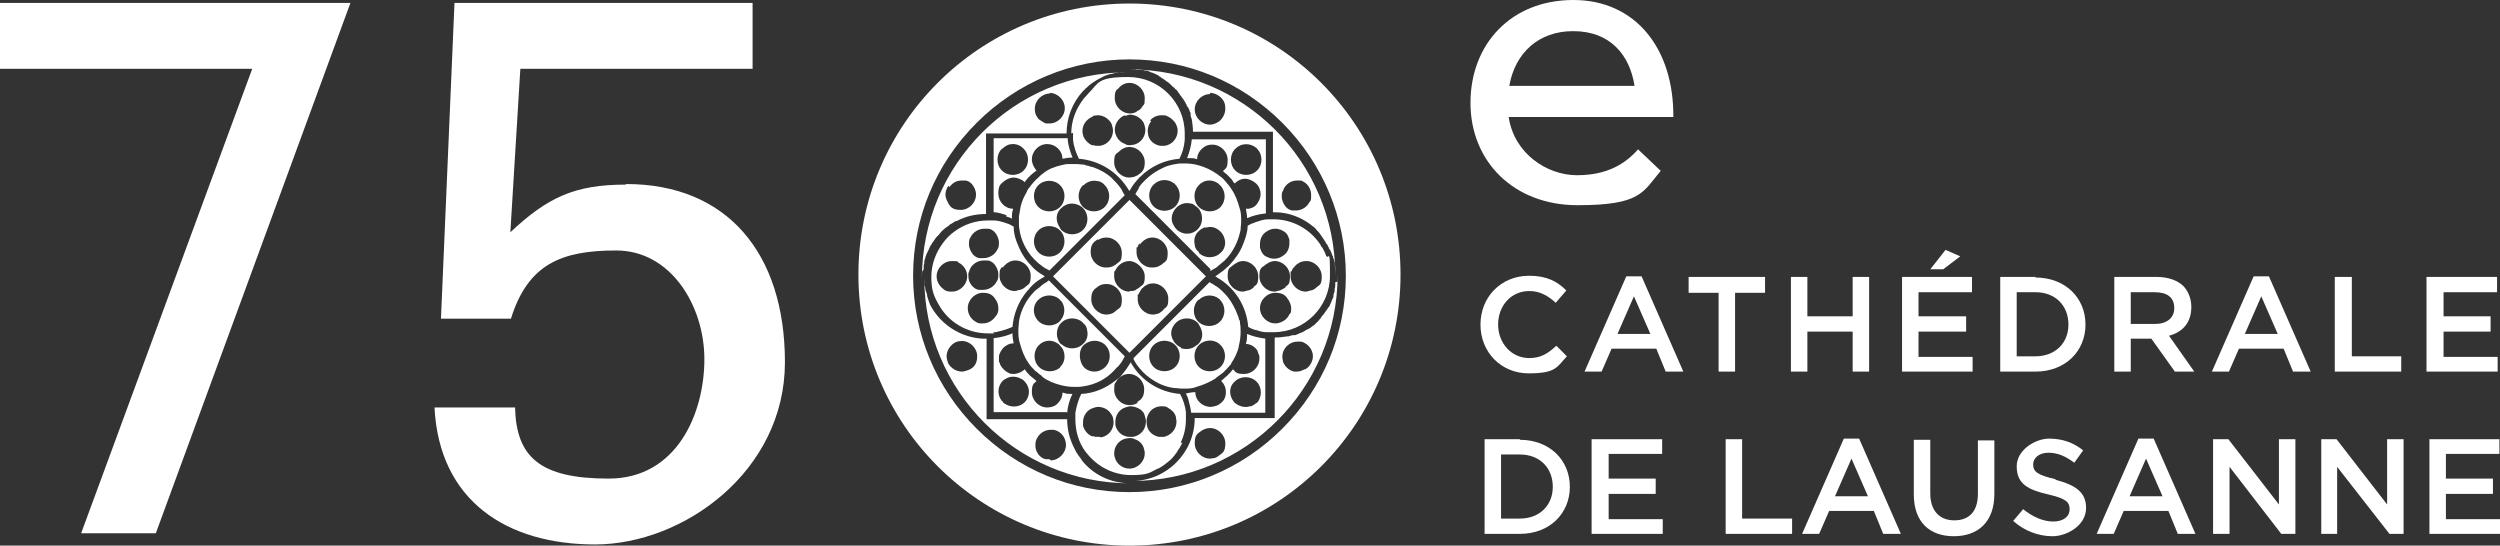 <?xml version="1.0" encoding="UTF-8"?>
<svg id="Calque_1" xmlns="http://www.w3.org/2000/svg" version="1.1" viewBox="0 0 425.2 92.8">
  <rect x="0" y="0" width="425.2" height="92.8" fill="#333333" stroke="none"/>
  <!-- Generator: Adobe Illustrator 29.3.1, SVG Export Plug-In . SVG Version: 2.1.0 Build 151)  -->
  <defs>
    <style>
      .st0 {
        fill: #fff;
      }
    </style>
  </defs>
  <polygon class="st0" points="0 11.7 42.9 11.7 13.8 90.7 26.5 90.7 59.6 .5 0 .5 0 11.7"/>
  <path class="st0" d="M106.4,31.4c-8.7,0-13.3,2.2-19.6,8.1l1.7-27.8h39.5V.5h-50.7l-2.3,53.7h11.9c2.9-9.3,8.6-11.6,17.9-11.6s15,9.4,15,18.5-4.6,20.3-16.3,20.3-15.7-3.7-15.9-12.1h-13.7c.8,15.9,12.3,23.3,27.3,23.3s32.3-12.4,32.3-31-9.9-30.3-27-30.3Z"/>
  <path class="st0" d="M282.5,29.1l-3.9-3.7c-2.2,2.5-5.3,4.4-10.4,4.4s-10.7-3.7-11.6-9.9h28C284.7,8.3,278.2,0,267.6,0s-17.5,7.5-17.5,17.5,7.4,17.4,18.2,17.4,11.1-2.2,14.2-5.9ZM267.6,5.3c6.3,0,9.6,4.1,10.4,9.3h-21.3c1-5.7,5.1-9.3,10.8-9.3Z"/>
  <polygon class="st0" points="295.1 63.2 295.1 49.8 300.2 49.8 300.2 47.1 287.2 47.1 287.2 49.8 292.3 49.8 292.3 63.2 295.1 63.2"/>
  <path class="st0" d="M279.2,47h-2.6l-7.1,16.2h2.9l1.7-3.9h7.6l1.6,3.9h3l-7.1-16.2ZM275.1,56.8l2.8-6.4,2.8,6.4h-5.5Z"/>
  <path class="st0" d="M313.6,74.6l-7.1,16.2h2.9l1.7-3.9h7.6l1.6,3.9h3l-7.1-16.2h-2.6ZM312.1,84.4l2.8-6.4,2.8,6.4h-5.5Z"/>
  <polygon class="st0" points="296.3 74.7 293.5 74.7 293.5 90.8 304.8 90.8 304.8 88.2 296.3 88.2 296.3 74.7"/>
  <polygon class="st0" points="335.5 60.7 326.3 60.7 326.3 56.4 334.4 56.4 334.4 53.8 326.3 53.8 326.3 49.7 335.4 49.7 335.4 47.1 323.5 47.1 323.5 63.2 335.5 63.2 335.5 60.7"/>
  <polygon class="st0" points="406 85.8 397.4 74.7 394.8 74.7 394.8 90.8 397.5 90.8 397.5 79.4 406.4 90.8 408.8 90.8 408.8 74.7 406 74.7 406 85.8"/>
  <path class="st0" d="M260.1,49.5c1.8,0,3.2.8,4.5,2l1.8-2.1c-1.5-1.5-3.3-2.5-6.3-2.5-4.9,0-8.3,3.7-8.3,8.3h0c0,4.7,3.5,8.3,8.2,8.3s4.8-1.1,6.5-2.9l-1.8-1.8c-1.4,1.3-2.6,2.1-4.6,2.1-3.1,0-5.3-2.6-5.3-5.7h0c0-3.2,2.2-5.7,5.3-5.7Z"/>
  <polygon class="st0" points="273.6 84 281.6 84 281.6 81.4 273.6 81.4 273.6 77.2 282.7 77.2 282.7 74.7 270.7 74.7 270.7 90.8 282.8 90.8 282.8 88.3 273.6 88.3 273.6 84"/>
  <path class="st0" d="M258.5,74.7h-6v16.1h6c5.1,0,8.5-3.5,8.5-8h0c0-4.6-3.5-8-8.5-8ZM264.1,82.8c0,3.1-2.2,5.4-5.6,5.4h-3.2v-10.9h3.2c3.4,0,5.6,2.3,5.6,5.5h0Z"/>
  <path class="st0" d="M383.3,47l-7.1,16.2h2.9l1.7-3.9h7.6l1.6,3.9h3l-7.1-16.2h-2.6ZM381.8,56.8l2.8-6.4,2.8,6.4h-5.5Z"/>
  <path class="st0" d="M346.2,47.1h-6v16.1h6c5.1,0,8.5-3.5,8.5-8h0c0-4.6-3.5-8-8.5-8ZM351.8,55.2c0,3.1-2.2,5.4-5.6,5.4h-3.2v-10.9h3.2c3.4,0,5.6,2.3,5.6,5.5h0Z"/>
  <polygon class="st0" points="387.6 85.8 379 74.7 376.4 74.7 376.4 90.8 379.2 90.8 379.2 79.4 388 90.8 390.4 90.8 390.4 74.7 387.6 74.7 387.6 85.8"/>
  <polygon class="st0" points="307.4 56.4 315.1 56.4 315.1 63.2 317.9 63.2 317.9 47.1 315.1 47.1 315.1 53.8 307.4 53.8 307.4 47.1 304.6 47.1 304.6 63.2 307.4 63.2 307.4 56.4"/>
  <polygon class="st0" points="333.4 43.6 330.9 42.5 328.3 45.8 330.5 45.8 333.4 43.6"/>
  <path class="st0" d="M349.6,81.5c-3.1-.7-3.8-1.3-3.8-2.5h0c0-1.1,1-2,2.6-2s2.9.6,4.4,1.7l1.5-2.1c-1.6-1.3-3.5-2-5.8-2s-5.5,1.9-5.5,4.7h0c0,3,1.9,4,5.4,4.8,3,.7,3.6,1.3,3.6,2.5h0c0,1.3-1.1,2.1-2.8,2.1s-3.5-.8-5.1-2.1l-1.7,2c1.9,1.7,4.3,2.6,6.7,2.6s5.7-1.8,5.7-4.8h0c0-2.7-1.8-3.9-5.2-4.8Z"/>
  <polygon class="st0" points="424.8 60.7 415.6 60.7 415.6 56.4 423.6 56.4 423.6 53.8 415.6 53.8 415.6 49.7 424.7 49.7 424.7 47.1 412.7 47.1 412.7 63.2 424.8 63.2 424.8 60.7"/>
  <polygon class="st0" points="408.4 60.6 400 60.6 400 47.1 397.1 47.1 397.1 63.2 408.4 63.2 408.4 60.6"/>
  <polygon class="st0" points="416 88.3 416 84 424 84 424 81.4 416 81.4 416 77.2 425.1 77.2 425.1 74.7 413.2 74.7 413.2 90.8 425.2 90.8 425.2 88.3 416 88.3"/>
  <path class="st0" d="M336.4,84c0,3-1.5,4.5-4,4.5s-4.1-1.6-4.1-4.6v-9.1h-2.8v9.3c0,4.7,2.7,7.1,6.8,7.1s6.9-2.4,6.9-7.2v-9.1h-2.8v9.3Z"/>
  <path class="st0" d="M362.4,57.6h3.5l4,5.6h3.3l-4.3-6.1c2.3-.6,3.8-2.2,3.8-4.9h0c0-1.4-.5-2.6-1.3-3.5-1-1-2.6-1.6-4.6-1.6h-7.2v16.1h2.8v-5.6ZM362.4,49.7h4.1c2.1,0,3.3.9,3.3,2.7h0c0,1.7-1.3,2.7-3.3,2.7h-4.1v-5.4Z"/>
  <path class="st0" d="M366.3,74.6h-2.6l-7.1,16.2h2.9l1.7-3.9h7.6l1.6,3.9h3l-7.1-16.2ZM362.2,84.4l2.8-6.4,2.8,6.4h-5.5Z"/>
  <path class="st0" d="M192.1.6c-25.5,0-46.1,20.6-46.1,46.1s20.6,46.1,46.1,46.1,46.1-20.6,46.1-46.1S217.6.6,192.1.6ZM192.1,83.7c-9.8,0-19-3.8-26-10.8-6.9-6.9-10.8-16.2-10.8-26s3.8-19,10.8-26c6.9-6.9,16.2-10.8,26-10.8s19,3.8,26,10.8c6.9,6.9,10.8,16.2,10.8,26s-3.8,19-10.8,26c-6.9,6.9-16.2,10.8-26,10.8Z"/>
  <path class="st0" d="M200.8,75.3c.6-1.2.9-2.6.9-4h0s0,0,0-.1c0-.3,0-.7,0-1-.1-1.2-.5-2.3-1-3.2-3.6-.3-6.6-2.3-8.3-5.2,0,0,0-.2-.1-.2,0,0,0,0,0,0,0,0,0,0,0,0h0s0,0,0,0c0,0,0,.2-.1.2-.3.5-.7,1.1-1.1,1.6-.2.2-.3.4-.5.6-.2.2-.4.4-.6.5-1.8,1.5-3.9,2.4-6.1,2.5-.5,1-.8,2.1-1,3.2,0,.4,0,.7,0,1.1s0,0,0,0h0c0,2.1.6,4,1.7,5.5.2.2.3.4.5.6,1.8,2.1,4.4,3.4,7.3,3.4s3.1-.4,4.5-1.1c0,0,0,0,.1,0,.8-.4,1.5-1,2.2-1.6.3-.3.6-.7.9-1.1.1-.2.2-.3.3-.5.3-.4.5-.8.7-1.2ZM187.1,74.3c-.1,0-.3,0-.4,0-.3,0-.5,0-.7-.1,0,0-.2,0-.3,0,0,0,0,0,0,0-.7-.3-1.3-1-1.5-1.8,0-.2,0-.4,0-.6,0-1.1.7-2.1,1.7-2.4.3-.1.6-.2.9-.2s.8.1,1.2.3c.6.3,1,.8,1.3,1.5,0,.3.1.5.1.8,0,1.3-.9,2.4-2.2,2.6ZM192.1,79.7c-1,0-1.9-.6-2.3-1.4-.2-.4-.3-.8-.3-1.2,0-1.2.8-2.2,1.9-2.5.2,0,.5-.1.7-.1s.6,0,.9.2c.7.2,1.3.8,1.5,1.4.1.3.2.7.2,1,0,1.4-1.2,2.6-2.6,2.6ZM192.6,74.3c-.1,0-.3,0-.4,0-.2,0-.5,0-.7-.1-.9-.2-1.6-1-1.8-1.9,0-.2,0-.4,0-.6,0-1.1.7-2.1,1.7-2.4.3-.1.6-.2.9-.2s.8.1,1.2.3c.1,0,.3.2.4.2.4.3.7.6.8,1.1.1.3.2.7.2,1,0,1.3-.9,2.4-2.2,2.6ZM193.5,68.5c-.4.3-.9.4-1.4.4-1.4,0-2.6-1.2-2.6-2.6s.2-1,.4-1.5c0-.1.2-.3.3-.4.5-.5,1.1-.8,1.8-.8,1.4,0,2.6,1.2,2.6,2.6s-.5,1.7-1.2,2.2ZM198,74.3c-.2,0-.3,0-.5,0s-.3,0-.4,0c-1-.2-1.8-.9-2-1.8,0-.2-.1-.5-.1-.8,0-.6.2-1.2.6-1.7.5-.6,1.2-.9,2-.9s.8.1,1.1.3c.6.3,1.1.8,1.3,1.5,0,.3.1.5.1.8,0,1.3-.9,2.3-2.1,2.6Z"/>
  <path class="st0" d="M182.5,22.6h0s0,0,0,0c0,.4,0,.7,0,1.1.1,1.2.5,2.3,1,3.3,3.6.3,6.6,2.3,8.4,5.2,0,0,.1.2.2.3,0,0,0,0,0,0,0,0,0,0,0,0,0,0,0-.1.1-.2,0,0,0,0,0,0,.4-.7.9-1.4,1.6-2.1,0,0,0-.1.1-.1h0c1.9-1.9,4.3-2.9,6.7-3.1.5-1,.8-2,.9-3.2,0-.4,0-.7,0-1.1h0c0-5.3-4.3-9.6-9.6-9.6s-5,1-6.8,2.8c-.3.3-.5.6-.8.9-1.3,1.7-2.1,3.7-2.1,5.9ZM195.6,20.5c.5-.6,1.2-.9,2-.9s.8.1,1.2.3c.4.2.8.6,1.1,1,.2.4.4.8.4,1.3,0,1.3-.9,2.4-2.2,2.6-.1,0-.3,0-.4,0s-.3,0-.4,0c-1-.2-1.7-.8-2-1.7,0-.3-.1-.5-.1-.8,0-.6.2-1.2.6-1.7ZM190.3,14.9c.5-.5,1.1-.8,1.8-.8,1.4,0,2.6,1.2,2.6,2.6s-.2,1-.4,1.4c0,.1-.2.2-.2.3,0,0,0,0-.1.1,0,0,0,0-.1.1,0,0-.2.2-.3.2-.1,0-.2.1-.3.2-.3.2-.7.3-1.1.3-1.4,0-2.6-1.2-2.6-2.6s.3-1.4.8-1.8ZM191.3,19.7c.3,0,.6-.2.9-.2s.8.1,1.2.3c.5.3,1,.7,1.2,1.3.1.3.2.7.2,1,0,1.2-.8,2.2-1.9,2.5-.2,0-.5.1-.7.1s-.6,0-.8-.2c-.6-.2-1.1-.6-1.4-1.1-.2-.4-.4-.8-.4-1.3,0-1.1.7-2.1,1.7-2.5ZM190.3,25.8c.5-.5,1.1-.8,1.8-.8,1.4,0,2.6,1.2,2.6,2.6s-.5,1.7-1.2,2.2c-.2.1-.4.2-.7.3-.2,0-.5.1-.7.1-1.4,0-2.6-1.2-2.6-2.6s.3-1.4.8-1.8ZM185.9,19.7c.2,0,.5-.1.8-.1.4,0,.8.1,1.2.3.5.3,1,.7,1.2,1.3.1.3.2.7.2,1,0,1.3-.9,2.4-2.2,2.6-.1,0-.3,0-.4,0-.3,0-.5,0-.7-.1,0,0-.2,0-.3,0,0,0,0,0,0,0-.6-.3-1.1-.8-1.4-1.4-.1-.3-.2-.7-.2-1,0-1.2.8-2.1,1.8-2.5Z"/>
  <path class="st0" d="M205.8,46.1c.4-.2.8-.4,1.2-.7.2-.2.5-.4.7-.6.2-.2.4-.3.6-.5,1.5-1.5,2.3-3.3,2.7-5.2,0-.5.1-.9.1-1.4,0-.8,0-1.6-.3-2.4-.3-1.1-.7-2.2-1.4-3.2-.3-.5-.7-.9-1.1-1.4s-.8-.7-1.3-1.1c-1-.7-2.1-1.2-3.2-1.5-.7-.2-1.5-.3-2.3-.3s0,0-.1,0c0,0,0,0-.1,0-.4,0-.9,0-1.3.1-.7.1-1.5.3-2.1.6-1.1.5-2.2,1.2-3.1,2.1,0,0,0,0,0,0-.4.4-.8.8-1.1,1.3,0,0,0,0,0,.1-.2.3-.4.7-.6,1s0,0,0,0l12.8,12.8s0,0,0,0ZM203.9,31.5c0,0,.2-.2.3-.3.2-.1.4-.2.5-.3.9-.4,2.1-.2,2.8.6,0,0,.1.1.2.2.8,1,.8,2.5-.1,3.5,0,0,0,0,0,0h0c-1,1-2.7,1-3.7,0-1-1-1-2.7,0-3.7ZM196.2,35.1c-1-1-1-2.7,0-3.7,1-1,2.5-1,3.5-.2,0,0,.1,0,.2.2,1,1,1,2.7,0,3.7h0c-1,1-2.7,1-3.7,0ZM200.1,39c-.3-.3-.5-.7-.7-1.1-.3-.9,0-1.9.7-2.6h0c.6-.6,1.5-.9,2.3-.7.4,0,.7.2,1,.5.1,0,.2.2.3.2,1,1,1,2.7,0,3.7h0s0,0,0,0c-1,1-2.6,1-3.6,0ZM203.9,42.9c0,0-.1-.2-.2-.2-.3-.3-.5-.7-.5-1.1-.2-.8,0-1.7.7-2.3.3-.3.5-.4.9-.6,0,0,.1,0,.2,0,.3,0,.5-.1.8-.1,0,0,0,0,0,0,.7,0,1.3.3,1.8.8.4.4.6.9.7,1.3.2.8,0,1.7-.7,2.3h0c-1,1-2.7,1-3.7,0Z"/>
  <path class="st0" d="M168.9,56.5c.1,0,.2,0,.4,0,1-.2,2-.5,2.9-.9.2-2.2,1-4.3,2.5-6.1.2-.2.4-.4.6-.7,0,0,.2-.1.2-.2.6-.6,1.2-1,1.9-1.4,0,0,.2-.1.3-.2h0s0,0,0,0h0s0,0,0,0h0s0,0,0,0c0,0-.2-.1-.3-.2-.7-.4-1.4-.9-1.9-1.5,0,0,0,0,0,0,0,0,0,0,0,0-.9-.9-1.6-1.9-2.1-3-.2-.4-.3-.8-.5-1.2-.3-.8-.5-1.7-.5-2.6-.2,0-.4-.2-.6-.3-.8-.3-1.6-.6-2.5-.7,0,0-.1,0-.2,0-.4,0-.7,0-1.1,0,0,0,0,0,0,0h0c-2.1,0-4.1.7-5.7,1.9-.7.5-1.4,1.2-1.9,1.9-1.2,1.6-2,3.6-2,5.8s.4,3.2,1.2,4.6c1.6,3,4.8,5,8.4,5h0s0,0,0,0c.4,0,.7,0,1.1,0ZM170.6,45.5c0-.1.2-.3.3-.4.5-.5,1.1-.8,1.8-.8,1.4,0,2.6,1.2,2.6,2.6s-.3,1.4-.8,1.8c-.3.3-.6.5-1,.6-.3,0-.6.2-.9.2-1.4,0-2.6-1.2-2.6-2.6s.2-1,.4-1.5ZM165.1,40.3c.4-.8,1.3-1.4,2.3-1.4s0,0,0,0h0c0,0,.2,0,.3,0,0,0,.2,0,.3,0,.5,0,.9.3,1.2.6,0,0,0,0,0,0s0,0,0,0c.4.5.7,1.1.7,1.8s-.1.9-.3,1.2c-.4.8-1.3,1.4-2.3,1.4s0,0,0,0h0c0,0-.2,0-.3,0,0,0-.2,0-.3,0-.5,0-.9-.3-1.2-.6,0,0,0,0,0,0,0,0,0,0,0,0-.4-.5-.7-1.1-.7-1.8s.1-.9.3-1.2ZM164.8,46.4c0-.2.1-.5.2-.7.4-.8,1.3-1.4,2.3-1.4s0,0,0,0h0c0,0,.2,0,.3,0,0,0,.2,0,.3,0,.5,0,.9.3,1.2.6,0,0,0,0,0,0s0,0,0,0c.4.5.7,1.1.7,1.8s-.1.9-.3,1.2c-.4.8-1.3,1.4-2.3,1.4s0,0,0,0h0c0,0-.2,0-.3,0,0,0-.2,0-.3,0-.5,0-.9-.3-1.2-.6,0,0,0,0,0,0,0,0,0,0,0,0-.1-.1-.2-.2-.3-.4-.3-.4-.4-.9-.4-1.4s0-.4,0-.6ZM161.9,49.6c-.4,0-.7,0-1.1-.2-.1,0-.2-.1-.3-.2-.7-.5-1.2-1.3-1.2-2.2,0-1.4,1.2-2.6,2.6-2.6s.8.1,1.2.3c.8.4,1.4,1.3,1.4,2.3,0,1.4-1.2,2.6-2.6,2.6ZM167.3,55s0,0,0,0h0c0,0-.2,0-.3,0,0,0-.2,0-.3,0-.4,0-.8-.3-1.1-.5-.6-.5-1-1.2-1-2.1,0-1.4,1.2-2.6,2.6-2.6s1.8.6,2.3,1.4c.2.4.3.8.3,1.2s0,.7-.2,1c0,.1-.1.2-.2.3-.5.8-1.3,1.3-2.2,1.3Z"/>
  <path class="st0" d="M202.5,26.9c.4,0,.7,0,1.1.2,0-.9.5-1.6,1.2-2.1.4-.3.9-.4,1.4-.4,1.4,0,2.6,1.2,2.6,2.6s-.3,1.4-.8,1.9c0,0,.1.1.2.2.3.2.6.5.8.7.3.3.6.6.8,1,0,0,.1.1.2.2,0,0,0,0,0,0,.5-.5,1.1-.8,1.8-.8s1.9.6,2.3,1.4c.2.4.3.8.3,1.2,0,.7-.3,1.3-.7,1.8-.3.4-.8.6-1.3.7-.2,0-.3,0-.5,0,.1.5.2,1.1.2,1.6,1-.4,2-.7,3.2-.8v-12.6h-12.6c-.1,1.1-.4,2.2-.8,3.2.2,0,.4,0,.6,0ZM210.1,25.3c1-1,2.5-1,3.5-.2,0,0,.1,0,.2.2,1,1,1,2.7,0,3.7h0c-1,1-2.7,1-3.7,0-1-1-1-2.7,0-3.7Z"/>
  <path class="st0" d="M190.6,61.8c.3-.4.5-.8.7-1.2h0s0,0,0,0l-12.9-12.9s0,0,0,0c0,0,0,0,0,0h0c-.1,0-.3.2-.4.3-.3.1-.5.3-.8.5,0,0-.1.1-.2.2-.3.3-.7.5-1,.8-1.5,1.5-2.4,3.3-2.7,5.2,0,.5-.1.9-.1,1.4,0,.8,0,1.6.3,2.4.3,1.1.7,2.2,1.4,3.2.3.5.7.9,1.1,1.3.1.1.2.2.4.3.2.2.4.4.6.5.1,0,.2.2.3.3.9.7,2,1.1,3.1,1.4.8.2,1.5.3,2.3.3s.1,0,.2,0c.5,0,.9,0,1.4-.1,2-.3,3.8-1.2,5.2-2.7,0,0,0,0,0,0,.2-.2.4-.5.7-.7.1-.1.2-.3.3-.4ZM176.6,51s0,0,0,0h0c1-1,2.7-1,3.7,0,0,0,.1.2.2.2.6.8.7,1.9.2,2.8-.1.2-.3.4-.4.6h0c-1,1-2.7,1-3.7,0,0,0,0,0-.1-.1-.9-1-.9-2.6.1-3.5ZM180.4,62.4s0,0,0,0h0c-1,1-2.7,1-3.7,0-1-1-1-2.7,0-3.7h0s0,0,0,0c.8-.8,2-1,3-.4.2.1.5.3.6.5.3.3.5.6.6.9.3.9.2,2-.6,2.7ZM180.5,58.6c-1-1-1-2.7,0-3.7h0c1-1,2.7-1,3.7,0,0,0,.1.2.2.2.3.3.5.7.5,1.1.2.8,0,1.7-.7,2.3h0c-1,1-2.7,1-3.7,0ZM188,62.4c-.3.3-.5.4-.9.6-.9.4-2.1.2-2.8-.6s-1-2.7,0-3.7h0s0,0,0,0c1-.9,2.4-1,3.5-.2,0,0,.1.1.2.2,1,1,1,2.7,0,3.7Z"/>
  <path class="st0" d="M183.9,78.1s0,0,0,0c-.2-.3-.4-.5-.6-.8,0-.1-.1-.2-.2-.3-.1-.2-.2-.4-.3-.6-.8-1.5-1.3-3.2-1.3-5.1h0s-13.7,0-13.7,0v-13.7h0s0,0,0,0c-.2,0-.4,0-.7,0-3.4-.2-6.4-2-8.2-4.6,0,0,0,0,0,0-.2-.3-.4-.6-.5-.8,0,0,0,0,0,0-.2-.3-.3-.6-.4-.9,0,0,0,0,0,0-.1-.3-.2-.6-.3-.9,0,0,0,0,0-.1,0-.3-.2-.6-.3-1,0,0,0,0,0,0,0-.3-.1-.7-.2-1,0,0,0,0,0,0,0-.4,0-.7,0-1.1,0,0,0,0,0,0,0,19.3,15.7,35,35,35s0,0,0,0c-3.3,0-6.3-1.5-8.2-3.9ZM164.5,63c-.3.1-.6.2-.9.2s-.8-.1-1.2-.3c-.5-.3-1-.7-1.2-1.3-.1-.3-.2-.7-.2-1,0-.9.5-1.7,1.2-2.2.4-.3.9-.4,1.4-.4,1.4,0,2.6,1.2,2.6,2.6s-.7,2.1-1.7,2.4ZM178.5,78.1s0,0,0,0h0s0,0-.1,0c-.1,0-.3,0-.4,0-.5,0-.9-.3-1.2-.6,0,0,0,0,0,0s0,0,0,0c-.1-.1-.2-.2-.3-.4-.3-.4-.4-.9-.4-1.4s.1-.9.3-1.2c.4-.8,1.3-1.4,2.3-1.4s0,0,0,0h0s0,0,.1,0c.1,0,.3,0,.4,0,1.2.2,2.1,1.3,2.1,2.6s-1.2,2.6-2.6,2.6Z"/>
  <path class="st0" d="M206.9,64.2c.4-.3.7-.5,1.1-.8.5-.5,1-1,1.4-1.5,0,0,0,0,0-.1.6-.9,1.1-1.9,1.3-2.9,0,0,0,0,0-.1.2-.8.3-1.5.3-2.3s0,0,0-.1c0-.5,0-.9-.1-1.4,0-.3,0-.5-.2-.7,0-.2-.1-.5-.2-.7-.4-1.1-1-2.2-1.7-3.1-.6-.7-1.2-1.3-1.9-1.8,0,0-.1,0-.2-.1-.3-.2-.6-.4-1-.6h0s-12.9,12.9-12.9,12.9c0,0,0,0,0,0,0,0,0,.1,0,.2.2.4.4.7.6,1,.6.8,1.3,1.6,2.2,2.2,1.2.9,2.6,1.5,4.1,1.7.5,0,.9.1,1.4.1,0,0,.1,0,.2,0,.8,0,1.5,0,2.2-.3,1.1-.3,2.2-.8,3.2-1.4ZM203.9,51c.9-.9,2.4-1,3.4-.2,0,0,.2.1.2.2,1,1,1,2.7,0,3.7h0c-1,1-2.7,1-3.7,0-1-1-1-2.7,0-3.7ZM199.9,62.4h0c-.7.7-1.8.9-2.7.6-.4-.1-.7-.3-1-.6-1-1-1-2.7,0-3.7,1-1,2.7-1,3.7,0s1,2.7,0,3.7ZM200.9,59.1c-.3-.1-.6-.3-.9-.6-.5-.5-.8-1.2-.8-1.8,0-.7.3-1.3.8-1.8h0c1-1,2.7-1,3.7,0,0,0,.2.2.2.3.2.3.4.7.5,1.1.2.8,0,1.7-.7,2.3,0,0-.2.1-.3.2-.7.6-1.7.7-2.6.4ZM203.9,58.7c.1-.1.3-.3.5-.4,1-.6,2.4-.5,3.2.4,1,1,1,2.7,0,3.7h0c-1,1-2.7,1-3.7,0-1-1-1-2.7,0-3.7Z"/>
  <path class="st0" d="M193.2,11.9c.2,0,.3,0,.5,0,.2,0,.4,0,.5,0,.2,0,.3,0,.5.1.2,0,.4,0,.6.1.1,0,.3.1.4.2.2,0,.4.1.6.2.1,0,.3.1.4.2.2,0,.4.2.5.3.1,0,.3.2.4.3.2,0,.3.2.5.3.1.1.3.2.4.3.1,0,.3.2.4.3.1.1.3.2.4.4.1.1.2.2.4.3.1.1.2.3.4.4.1.1.2.2.3.4.1.1.2.3.3.4,0,.1.2.3.3.4,0,.1.2.3.3.4,0,.2.2.3.3.5,0,.1.1.3.2.4,0,.2.2.4.3.5,0,.1.1.3.2.4,0,.2.1.4.2.5,0,.1,0,.2,0,.4,0,.2.1.4.2.7,0,0,0,0,0,0,.1.7.2,1.4.2,2.1h0s13.6,0,13.6,0v13.7h0c.1,0,.3,0,.4,0,2.4,0,4.7,1,6.4,2.4.3.2.5.4.7.7,0,0,0,0,0,0,.2.2.4.4.6.7,0,0,.1.2.2.3.1.2.3.4.4.6,0,0,.1.2.2.3.1.2.2.4.4.6,0,.1.1.3.2.4,0,.2.2.4.3.5,0,.2.1.3.2.5,0,.2.1.3.2.5,0,.2.1.4.2.6,0,.1,0,.3.1.4,0,.2,0,.5.1.7,0,.1,0,.2,0,.4,0,.2,0,.5,0,.7,0,.1,0,.3,0,.4h0c0-19.4-15.7-35-35-35,.2,0,.4,0,.5,0,.2,0,.4,0,.6,0ZM218.3,32.2c.4-.9,1.3-1.5,2.3-1.5s.4,0,.5,0c0,0,0,0,0,0,.1,0,.3,0,.4.1,0,0,0,0,0,0,.9.4,1.5,1.3,1.5,2.4s-.1.9-.3,1.2c-.4.8-1.3,1.4-2.3,1.4s0,0,0,0h0c0,0-.1,0-.2,0-.1,0-.2,0-.3,0-.5,0-.9-.3-1.2-.6,0,0,0,0,0,0,0,0,0,0,0,0-.4-.5-.7-1.1-.7-1.8s.1-.8.3-1.1ZM205.8,15.8c.9,0,1.7.5,2.2,1.2.3.4.4.9.4,1.5,0,.8-.4,1.6-1,2.1-.4.3-1,.6-1.6.6-1.4,0-2.6-1.2-2.6-2.6s1.2-2.6,2.6-2.6Z"/>
  <path class="st0" d="M213.3,37.9c-.4.1-.8.3-1.1.5,0,1.1-.4,2.2-.8,3.2-.5,1.3-1.3,2.4-2.3,3.5-.3.3-.7.6-1,.9-.4.3-.7.5-1.1.8,0,0-.2.1-.3.2,0,0,0,0,0,0,0,0,.2.1.3.2,3,1.7,5,4.8,5.3,8.4.5.3,1,.5,1.6.6.5.2,1,.3,1.6.3.4,0,.7,0,1.1,0,0,0,0,0,0,0,5.3,0,9.6-4.3,9.6-9.6s-.2-2.4-.7-3.5c-.1-.4-.3-.7-.5-1.1,0-.1-.2-.3-.3-.4,0-.1-.1-.2-.2-.4-1.7-2.5-4.6-4.2-7.9-4.2h0s0,0,0,0c0,0,0,0,0,0-.3,0-.7,0-1,0-.7,0-1.4.3-2.1.5ZM213.3,48.8c-.3.3-.6.5-1,.6-.3,0-.6.2-.9.2-1.4,0-2.6-1.2-2.6-2.6s.3-1.4.8-1.8,1.1-.8,1.8-.8c1.4,0,2.6,1.2,2.6,2.6s-.3,1.4-.8,1.8ZM219.3,53.4c-.1.4-.4.7-.6.9-.5.4-1.1.7-1.8.7-1.4,0-2.6-1.2-2.6-2.6s1.2-2.6,2.6-2.6,1.8.5,2.3,1.3c.2.4.4.8.4,1.3s0,.7-.2,1ZM218.7,48.8c-.1.1-.2.2-.4.3-.2.1-.4.2-.6.3-.3,0-.6.2-.9.2-1.4,0-2.6-1.2-2.6-2.6s.3-1.4.8-1.8,1.1-.8,1.8-.8c1.4,0,2.6,1.2,2.6,2.6s-.3,1.4-.8,1.8ZM220.1,45.5c0-.1.2-.3.3-.4,0,0,0,0,0,0,.1-.1.2-.2.4-.3.4-.3.9-.4,1.4-.4,1.4,0,2.6,1.2,2.6,2.6s-.3,1.4-.8,1.8c-.3.3-.6.5-1,.6-.3,0-.6.2-.9.2-1.4,0-2.6-1.2-2.6-2.6s0-.6.2-.9c0-.2.2-.4.3-.6ZM216.9,38.9c.7,0,1.3.3,1.8.7,0,0,0,0,0,0,0,0,0,0,0,0,.3.3.5.8.6,1.2,0,0,0,.2,0,.3,0,0,0,.2,0,.3h0s0,0,0,0c0,.9-.4,1.7-1.1,2.1-.4.3-.9.5-1.5.5s-1-.2-1.4-.4c-.1,0-.3-.2-.4-.3,0,0,0,0,0,0,0,0,0,0,0,0-.3-.3-.5-.8-.6-1.2,0,0,0-.2,0-.3,0,0,0-.2,0-.3h0s0,0,0,0c0-.9.4-1.7,1.1-2.1.4-.3.9-.5,1.5-.5Z"/>
  <path class="st0" d="M171.1,36.8c.3.1.7.2,1,.4,0-.5,0-1.1.2-1.6,0,0,0,0,0-.1-1.4,0-2.5-1.2-2.5-2.6s.4-1.6,1-2.1c.4-.3,1-.6,1.6-.6s1.4.3,1.9.8c0,0,0,0,.1-.2.5-.7,1.2-1.3,1.9-1.8,0,0,0,0,0,0-.1-.1-.2-.2-.3-.4-.3-.4-.5-1-.5-1.5,0-1.4,1.2-2.6,2.6-2.6s2.6,1.1,2.6,2.5c.5-.1,1.1-.2,1.7-.2,0,0,0-.2-.1-.3-.3-.8-.6-1.7-.7-2.7,0,0,0-.2,0-.3h-12.6v12.6c.8,0,1.5.3,2.2.5ZM170.5,25.3c0,0,.2-.2.3-.3.2-.1.4-.2.5-.3.9-.4,2.1-.2,2.8.6,1,1,1,2.7,0,3.7h0c-1,1-2.7,1-3.7,0-1-1-1-2.7,0-3.7Z"/>
  <path class="st0" d="M192.1,34h0s-13,13-13,13l13,13,13-13-13-13ZM193.9,41.6c0-.1.2-.3.3-.4.5-.5,1.1-.8,1.8-.8,1.4,0,2.6,1.2,2.6,2.6s-.3,1.4-.8,1.8c-.1.1-.2.2-.4.3-.4.3-.9.4-1.5.4-1.4,0-2.6-1.2-2.6-2.6s0-.6.2-.9c0-.2.2-.4.3-.6ZM186.8,40.8c.4-.3.9-.4,1.4-.4,1.4,0,2.6,1.2,2.6,2.6s-.3,1.4-.8,1.8c-.1.1-.2.2-.4.3-.4.3-.9.4-1.5.4-1.4,0-2.6-1.2-2.6-2.6s.5-1.7,1.2-2.2ZM190,52.7c-.2.2-.5.4-.8.6-.3.1-.7.2-1,.2-1.4,0-2.6-1.2-2.6-2.6s.5-1.7,1.2-2.2c.4-.3.9-.4,1.4-.4,1.4,0,2.6,1.2,2.6,2.6s-.3,1.4-.8,1.8ZM192.1,49.6c-1.4,0-2.6-1.2-2.6-2.6s0-.3,0-.5c0-.2,0-.4.2-.5.4-.9,1.3-1.6,2.4-1.6s2.6,1.2,2.6,2.6-.3,1.4-.8,1.8c0,0,0,0-.1.1-.1,0-.2.2-.3.2-.1,0-.2.1-.3.2-.3.2-.7.2-1.1.2ZM197.9,52.7c-.2.2-.5.4-.8.6-.3.1-.7.2-1,.2-1.4,0-2.6-1.2-2.6-2.6s0-.6.2-.9c0-.2.2-.4.3-.6,0-.1.2-.3.3-.4.5-.5,1.1-.8,1.8-.8,1.4,0,2.6,1.2,2.6,2.6s-.3,1.4-.8,1.8Z"/>
  <path class="st0" d="M215.3,57.6c-1.1-.1-2.2-.4-3.2-.8,0,.6,0,1.1-.2,1.7.8,0,1.6.5,2,1.2,0,0,0,0,0,.1.1.2.2.5.3.8,0,.1,0,.3,0,.4,0,0,0,0,0,0s0,0,0,0c0,1.4-1.2,2.6-2.6,2.6s-1.4-.3-1.9-.8c-.5.7-1.2,1.3-1.9,1.9,0,0,0,0-.1.1.5.5.8,1.1.8,1.9s-.3,1.4-.8,1.8c-.2.2-.5.4-.8.5,0,0,0,0,0,0-.3.1-.7.2-1,.2-1.4,0-2.6-1.1-2.6-2.5,0,0,0,0-.1,0-.4,0-.9.1-1.4.2,0,0,0,0-.1,0,.1.3.3.6.4,1,.2.7.4,1.5.5,2.3h12.6v-12.6ZM213.7,68.5c-.3.3-.5.4-.9.6,0,0-.1,0-.2,0-.9.3-1.9,0-2.6-.6-.4-.4-.6-.9-.7-1.3-.2-.8,0-1.7.7-2.3h0c1-1,2.7-1,3.7,0,1,1,1,2.7,0,3.7Z"/>
  <path class="st0" d="M157.1,45.8c0-.1,0-.2,0-.3,0-.2,0-.5.1-.7,0,0,0-.1,0-.2,0-.3.1-.5.2-.8,0-.1,0-.2.1-.3,0-.2.2-.5.3-.7,0,0,0-.2.1-.2.1-.2.2-.5.3-.7,0,0,.1-.2.2-.3.1-.2.2-.4.4-.6,0,0,.1-.2.2-.3.1-.2.3-.4.4-.5,0,0,.1-.1.2-.2.2-.2.3-.4.5-.6,0,0,.2-.2.3-.3.2-.1.3-.3.5-.4.1,0,.2-.2.3-.2.2-.1.3-.3.5-.4,0,0,.1,0,.2-.1.2-.1.4-.3.7-.4,0,0,0,0,.1,0,1.5-.8,3.2-1.2,5-1.2h0v-13.7h0s13.7,0,13.7,0h0c0-2.7,1-5.2,2.7-7.1.2-.2.4-.4.6-.6.4-.4.9-.8,1.4-1.1.6-.4,1.2-.7,1.8-1,0,0,0,0,0,0,.3-.1.6-.2.9-.3,0,0,0,0,.1,0,.3,0,.6-.2.9-.2,0,0,0,0,0,0,.3,0,.6-.1,1-.1.2,0,.4,0,.5,0,.2,0,.4,0,.5,0,0,0,0,0,0,0-19.4,0-35,15.7-35,35h0c0-.2,0-.4,0-.5,0-.2,0-.4,0-.5ZM178.5,15.8c1.4,0,2.6,1.2,2.6,2.6s-1.2,2.6-2.6,2.6,0,0,0,0h0s0,0-.1,0c-.1,0-.3,0-.4,0-.3,0-.5-.2-.7-.3-.2-.1-.4-.3-.6-.4,0,0,0,0,0,0-.1-.1-.2-.2-.3-.4-.3-.4-.4-.9-.4-1.4,0-1.4,1.2-2.6,2.6-2.6ZM161.5,31.8c.5-.7,1.2-1.1,2.1-1.1s0,0,0,0h0c0,0,.1,0,.2,0,.1,0,.2,0,.3,0,.5,0,.9.3,1.2.6,0,0,0,0,0,0,0,0,0,0,0,0,.4.5.7,1.1.7,1.8,0,1.4-1.2,2.6-2.6,2.6s-1.8-.5-2.2-1.3c-.2-.4-.4-.8-.4-1.3s.2-1.1.5-1.5Z"/>
  <path class="st0" d="M227.1,48c0,.1,0,.2,0,.4,0,.2,0,.5-.1.7,0,.1,0,.2,0,.3,0,.2-.1.5-.2.7,0,0,0,.2,0,.3,0,.2-.2.5-.3.7,0,0,0,.2-.1.3-.1.2-.2.5-.3.7,0,0-.1.2-.2.2-.1.2-.2.4-.4.6,0,0-.1.2-.2.3-.1.2-.3.4-.4.5,0,0-.2.2-.2.3-.1.2-.3.3-.4.5-.1.1-.2.2-.3.3-.1.1-.3.3-.4.4-.1.1-.3.2-.4.3-.1,0-.2.2-.4.3-.2.1-.4.2-.6.3-.1,0-.2.1-.3.2-.2.1-.4.2-.6.3,0,0-.2,0-.3.1-.2.1-.5.2-.7.3,0,0-.2,0-.3,0-.3,0-.5.1-.8.2,0,0-.2,0-.2,0-.7.1-1.4.2-2.2.2s0,0,0,0v13.7h0s-13.6,0-13.6,0h0c0,5.9-4.8,10.7-10.7,10.7,19.3,0,35-15.7,35-35,0,.2,0,.3,0,.5,0,.2,0,.4,0,.6ZM207.3,77.5c-.2.2-.5.3-.7.4-.3,0-.5.1-.8.1-1.4,0-2.6-1.2-2.6-2.6s.4-1.6,1.1-2.1c.4-.3,1-.5,1.5-.5,1.4,0,2.6,1.2,2.6,2.6s-.4,1.6-1.1,2.1ZM221.9,62.8c-.4.2-.8.4-1.3.4s-.4,0-.5,0c-.9-.2-1.6-.9-1.9-1.7,0-.3-.1-.5-.1-.8,0-.4.1-.9.3-1.2.4-.8,1.3-1.4,2.3-1.4s0,0,0,0h0s0,0,.1,0c.1,0,.3,0,.4,0,.4,0,.8.3,1.1.5.6.5,1,1.2,1,2s-.5,1.8-1.3,2.2Z"/>
  <path class="st0" d="M181.5,70.2c.1-1.1.4-2.2.9-3.2,0,0-.1,0-.2,0-.4,0-.9,0-1.3-.2,0,0-.1,0-.2,0,0,.7-.3,1.3-.8,1.8-.2.2-.3.3-.5.4-.4.2-.8.3-1.3.3-1.4,0-2.6-1.2-2.6-2.6s.3-1.4.8-1.9c-.4-.3-.7-.6-1.1-.9-.3-.3-.7-.7-.9-1.1,0,0,0,0,0,0-.4.4-1,.7-1.7.8,0,0-.1,0-.2,0-.3,0-.6,0-.9-.2,0,0,0,0,0,0,0,0,0,0,0,0-.6-.3-1.1-.8-1.4-1.4,0-.2-.1-.3-.2-.5,0-.2,0-.3,0-.5,0-.4,0-.7.2-1,0,0,0,0,0,0,.1-.3.3-.5.5-.8.5-.5,1.1-.8,1.8-.8-.1-.5-.2-1.1-.2-1.7-1,.4-2,.7-3.1.8,0,0,0,0-.1,0v12.6h12.6ZM170.5,64.8c.2-.2.4-.3.6-.4.8-.5,1.9-.4,2.7.1.1,0,.3.2.4.3.8.8,1,1.9.6,2.8,0,0,0,0,0,0-.1.3-.3.6-.5.8-.9.9-2.4,1-3.5.2,0,0-.2-.1-.2-.2,0,0-.1-.2-.2-.2-.8-1-.8-2.5.2-3.5Z"/>
  <path class="st0" d="M178.4,46.1h0s12.9-12.9,12.9-12.9c0,0,0,0,0,0,0,0,0,0,0,0-.2-.3-.4-.6-.5-.9,0,0-.1-.2-.2-.3-.5-.7-1-1.2-1.6-1.8-.9-.8-2-1.4-3.2-1.8-.2,0-.5-.1-.7-.2-.2,0-.5-.1-.7-.2-.5,0-.9-.1-1.4-.1,0,0-.1,0-.2,0-.4,0-.8,0-1.1,0-.4,0-.8.1-1.2.2-.5.1-1.1.3-1.6.5-.5.2-1,.5-1.5.9-.3.2-.5.4-.7.6-.7.6-1.2,1.2-1.7,1.9-.2.2-.3.4-.4.7-.4.7-.8,1.5-1,2.4-.1.5-.2,1.1-.3,1.7,0,.2,0,.4,0,.7s0,.1,0,.2c0,.5,0,.9.1,1.4.4,2.6,1.9,4.8,3.9,6.2.4.3.8.5,1.2.7,0,0,0,0,0,0ZM184.3,31.5h0c.6-.6,1.5-.9,2.3-.7.5,0,1,.3,1.3.7,1,1,1,2.7,0,3.7-1,1-2.7,1-3.7,0-1-1-1-2.7,0-3.7ZM184,35.2c0,0,.1.1.2.2,1,1,1,2.7,0,3.7h0c-1,1-2.7,1-3.7,0,0,0-.2-.2-.2-.3-.2-.3-.4-.7-.5-1.1-.2-.8,0-1.7.7-2.3,1-1,2.4-1,3.5-.2ZM176.6,31.5h0c1-1,2.7-1,3.7,0,1,1,1,2.7,0,3.7h0c-1,1-2.7,1-3.7,0-1-1-1-2.7,0-3.7ZM176.6,42.9c-1-1-1-2.7,0-3.7h0c1-1,2.7-1,3.7,0,1,1,1,2.7,0,3.7h0c-1,1-2.7,1-3.7,0Z"/>
</svg>